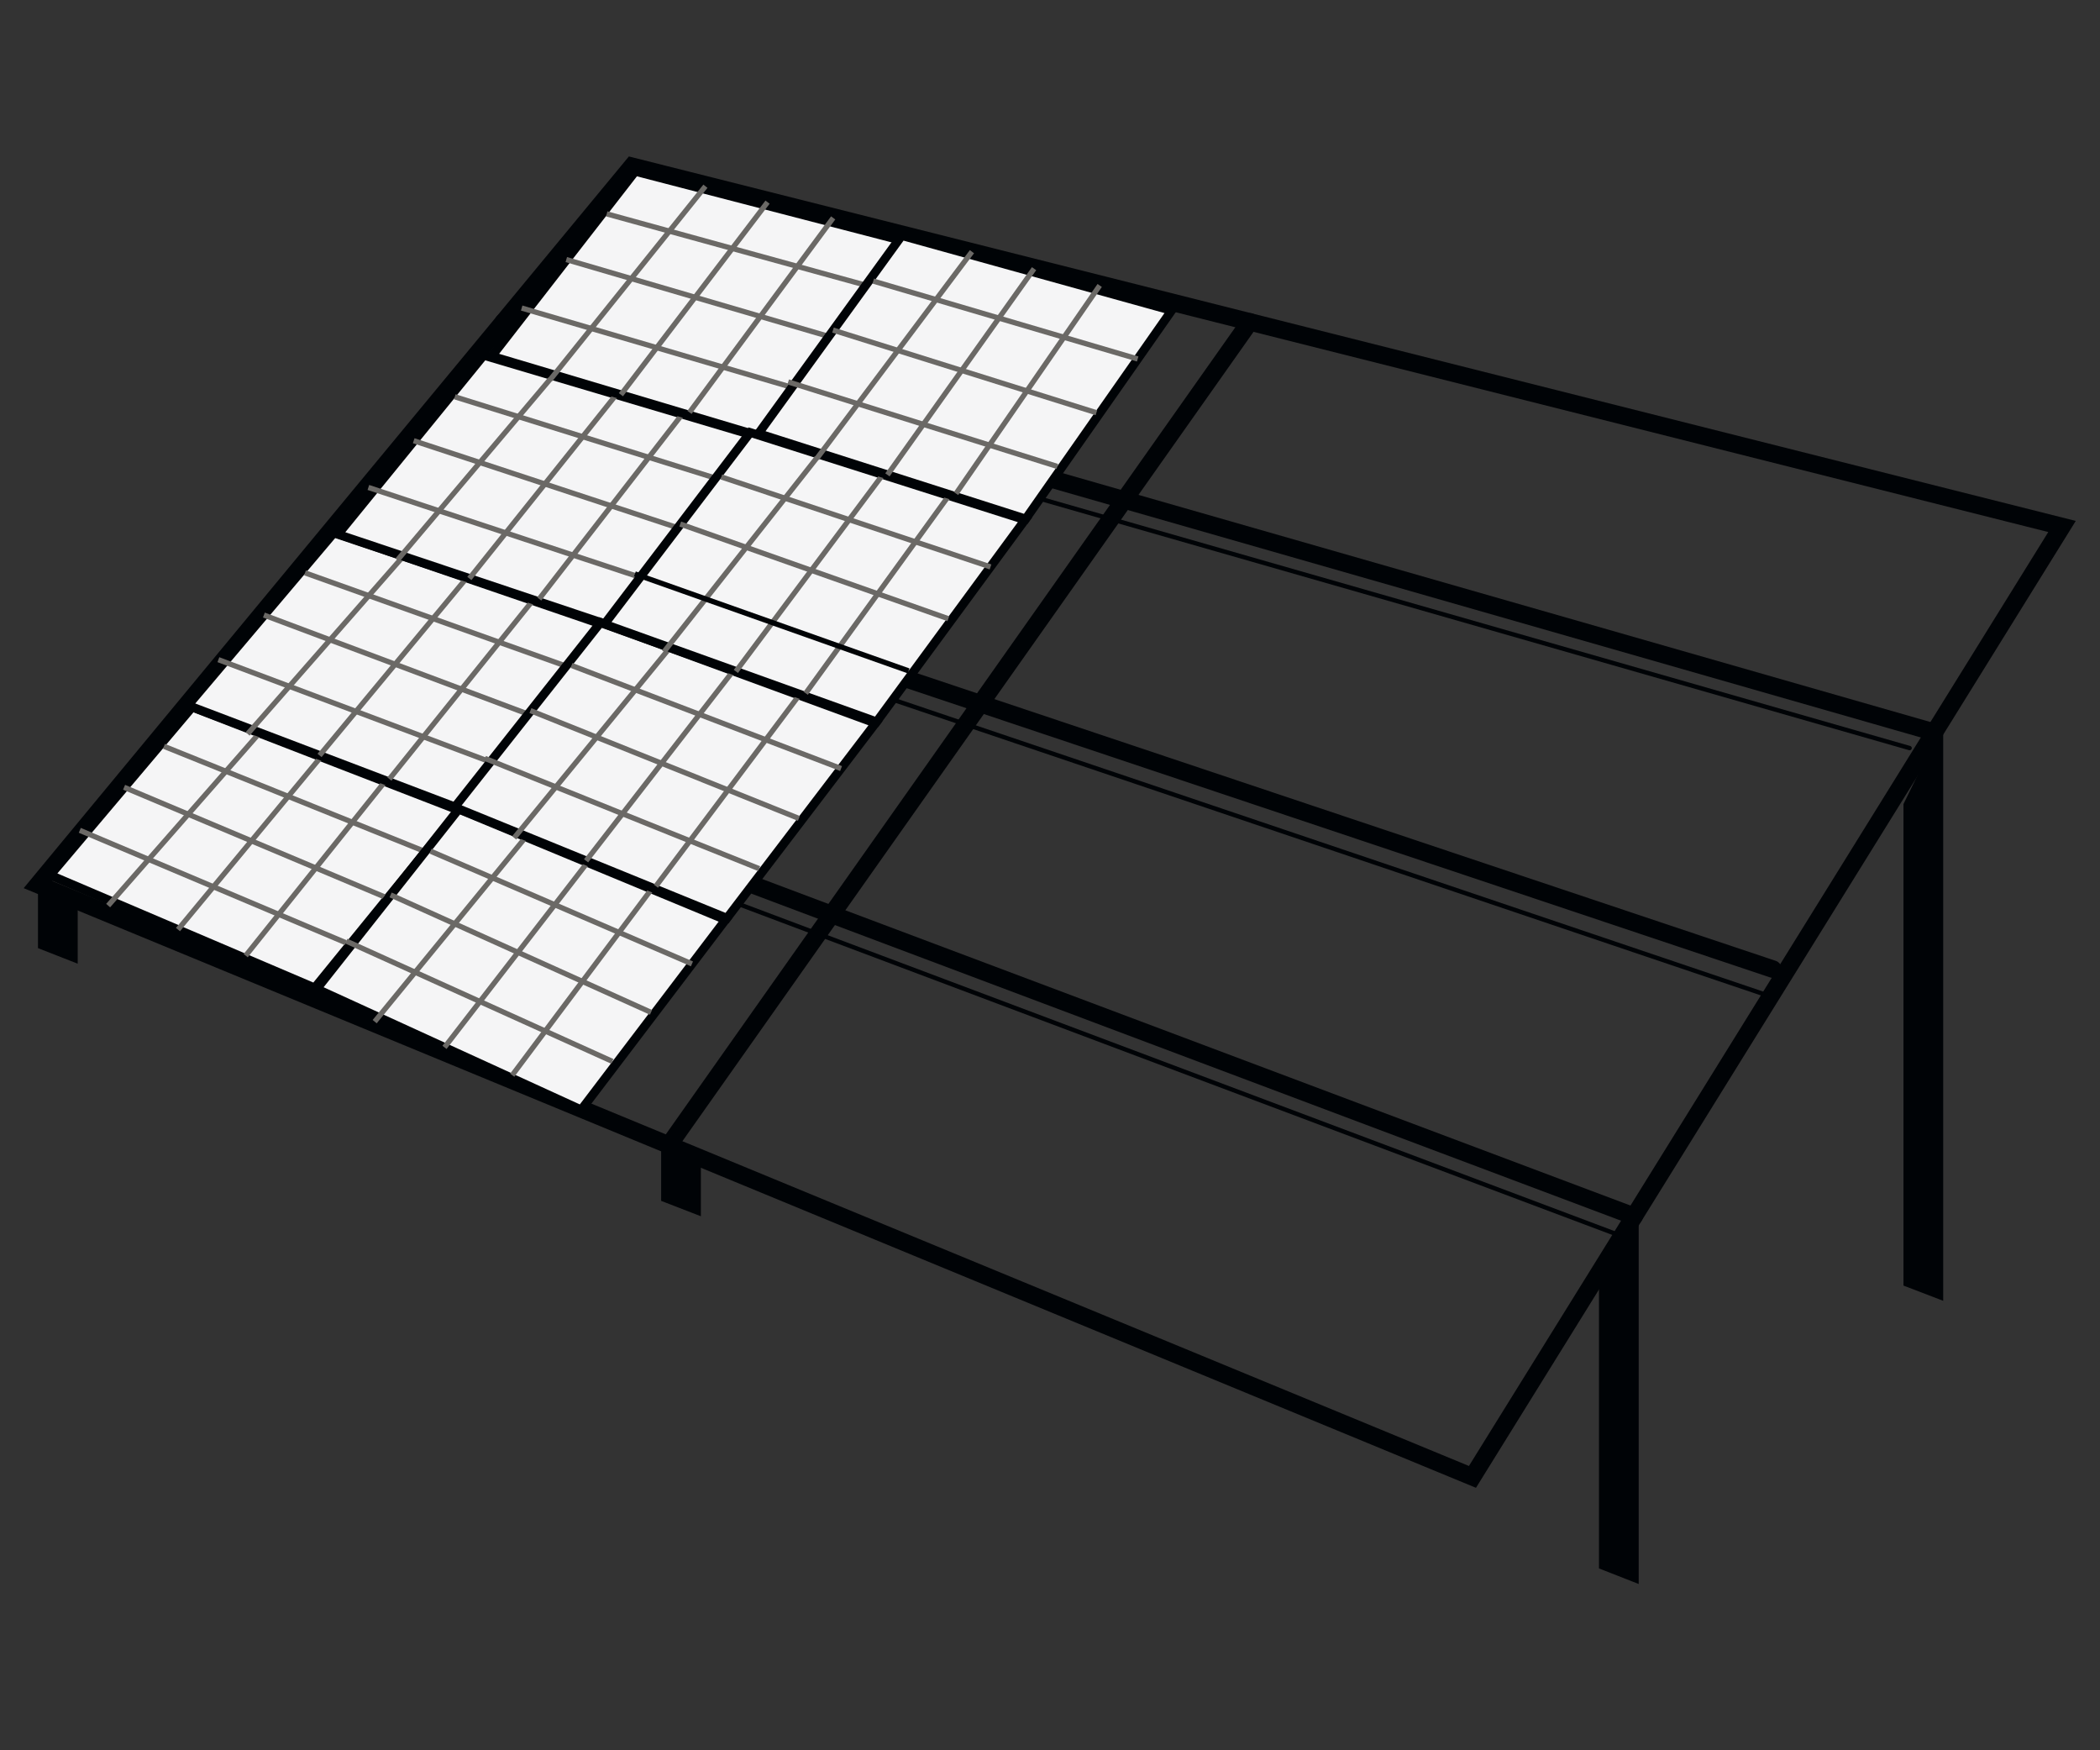 <svg id="Слой_1" data-name="Слой 1" xmlns="http://www.w3.org/2000/svg" viewBox="0 0 120 100"><rect x="0" y="0" width="120" height="100" fill="#333333" stroke="none"/><defs><style>.cls-1{fill:#000306;}.cls-2,.cls-3,.cls-5,.cls-6{fill:none;}.cls-2,.cls-3,.cls-4,.cls-6{stroke:#000306;}.cls-2,.cls-3{stroke-linecap:round;}.cls-2,.cls-3,.cls-4,.cls-5,.cls-6{stroke-miterlimit:10;}.cls-3{stroke-width:0.25px;}.cls-4{fill:#f5f5f6;stroke-width:0.5px;}.cls-5{stroke:#6b6966;}.cls-5,.cls-6{stroke-width:0.3px;}</style></defs><polygon class="cls-1" points="4.44 55.06 2.17 54.17 2.17 50.99 4.44 51.77 4.44 55.06"/><polygon class="cls-2" points="84.14 84.38 2.17 50.54 28.77 18.39 36.12 9.5 117.83 30.08 84.14 84.38"/><line class="cls-2" x1="110.2" y1="41.74" x2="28.77" y2="18.39"/><line class="cls-3" x1="109.12" y1="42.74" x2="27.68" y2="19.39"/><line class="cls-2" x1="101.31" y1="55.37" x2="21.26" y2="28.56"/><line class="cls-3" x1="100.89" y1="56.83" x2="20.19" y2="29.55"/><line class="cls-2" x1="93.38" y1="69.49" x2="12.34" y2="39.02"/><line class="cls-3" x1="92.63" y1="70.61" x2="11.59" y2="40.14"/><line class="cls-2" x1="38.22" y1="65.43" x2="71.42" y2="18.39"/><polygon class="cls-1" points="93.64 90.5 91.37 89.61 91.37 72.41 93.64 69.49 93.64 90.5"/><polygon class="cls-1" points="40.05 69.49 37.78 68.61 37.78 65.43 40.05 66.21 40.05 69.49"/><polygon class="cls-1" points="111.04 74.32 108.77 73.45 108.77 45.94 111.04 41.28 111.04 74.32"/><polygon class="cls-4" points="17.98 56.44 2.87 50 10.98 40.4 26.23 46.3 17.98 56.44"/><line class="cls-5" x1="9.37" y1="42.64" x2="24.31" y2="48.66"/><line class="cls-5" x1="14.94" y1="41.75" x2="6.18" y2="51.74"/><line class="cls-5" x1="18.46" y1="43.1" x2="10.17" y2="53.11"/><line class="cls-5" x1="22.16" y1="44.45" x2="14.04" y2="54.6"/><line class="cls-5" x1="7.09" y1="44.98" x2="21.97" y2="51.24"/><line class="cls-5" x1="4.56" y1="47.44" x2="19.76" y2="53.86"/><polygon class="cls-4" points="26.31 46.22 10.74 40.3 19.09 30.43 34.8 35.81 26.31 46.22"/><line class="cls-5" x1="17.43" y1="32.73" x2="32.83" y2="38.23"/><line class="cls-5" x1="23.17" y1="31.64" x2="14.15" y2="41.93"/><line class="cls-5" x1="26.79" y1="32.87" x2="18.26" y2="43.16"/><line class="cls-5" x1="30.61" y1="34.1" x2="22.25" y2="44.51"/><line class="cls-5" x1="15.08" y1="35.14" x2="30.42" y2="40.89"/><line class="cls-5" x1="12.48" y1="37.69" x2="28.15" y2="43.58"/><polygon class="cls-4" points="34.86 35.74 19.31 30.53 27.64 20.3 43.34 24.96 34.86 35.74"/><line class="cls-5" x1="25.99" y1="22.67" x2="41.37" y2="27.47"/><line class="cls-5" x1="31.72" y1="21.33" x2="22.71" y2="32"/><line class="cls-5" x1="35.34" y1="22.39" x2="26.82" y2="33.05"/><line class="cls-5" x1="39.16" y1="23.44" x2="30.81" y2="34.22"/><line class="cls-5" x1="23.64" y1="25.18" x2="38.96" y2="30.23"/><line class="cls-5" x1="21.05" y1="27.85" x2="36.69" y2="33.02"/><polygon class="cls-4" points="43.38 24.91 28.1 20.35 36.3 9.79 51.72 13.79 43.38 24.91"/><line class="cls-5" x1="34.67" y1="12.22" x2="49.78" y2="16.38"/><line class="cls-5" x1="40.31" y1="10.64" x2="31.45" y2="21.68"/><line class="cls-5" x1="43.86" y1="11.55" x2="35.48" y2="22.55"/><line class="cls-5" x1="47.61" y1="12.45" x2="39.4" y2="23.56"/><line class="cls-5" x1="32.36" y1="14.83" x2="47.42" y2="19.24"/><line class="cls-5" x1="29.81" y1="17.6" x2="45.18" y2="22.11"/><polygon class="cls-4" points="33.21 63.41 18.1 56.5 26.21 46.23 41.46 52.55 33.21 63.41"/><line class="cls-5" x1="24.6" y1="48.63" x2="39.54" y2="55.07"/><line class="cls-5" x1="30.17" y1="47.67" x2="21.41" y2="58.37"/><line class="cls-5" x1="33.69" y1="49.12" x2="25.4" y2="59.84"/><line class="cls-5" x1="37.4" y1="50.57" x2="29.27" y2="61.43"/><line class="cls-5" x1="22.32" y1="51.13" x2="37.2" y2="57.84"/><line class="cls-5" x1="19.79" y1="53.77" x2="34.99" y2="60.64"/><polygon class="cls-4" points="41.54 52.46 25.98 46.12 34.32 35.56 50.03 41.32 41.54 52.46"/><line class="cls-5" x1="32.66" y1="38.02" x2="48.06" y2="43.91"/><line class="cls-5" x1="38.4" y1="36.86" x2="29.38" y2="47.87"/><line class="cls-5" x1="42.02" y1="38.17" x2="33.49" y2="49.18"/><line class="cls-5" x1="45.84" y1="39.49" x2="37.48" y2="50.63"/><line class="cls-5" x1="30.31" y1="40.6" x2="45.65" y2="46.76"/><line class="cls-5" x1="27.71" y1="43.33" x2="43.38" y2="49.63"/><polygon class="cls-4" points="50.09 41.24 34.54 35.66 42.87 24.71 58.57 29.7 50.09 41.24"/><line class="cls-5" x1="41.22" y1="27.25" x2="56.6" y2="32.39"/><line class="cls-5" x1="46.95" y1="25.81" x2="37.94" y2="37.24"/><line class="cls-5" x1="50.57" y1="26.95" x2="42.05" y2="38.36"/><line class="cls-5" x1="54.39" y1="28.08" x2="46.04" y2="39.61"/><line class="cls-5" x1="38.87" y1="29.94" x2="54.19" y2="35.35"/><line class="cls-6" x1="36.28" y1="32.79" x2="51.92" y2="38.33"/><polygon class="cls-4" points="58.61 29.65 43.34 24.77 51.53 13.46 66.95 17.74 58.61 29.65"/><line class="cls-5" x1="49.9" y1="16.06" x2="65.01" y2="20.51"/><line class="cls-5" x1="55.54" y1="14.38" x2="46.68" y2="26.19"/><line class="cls-5" x1="59.09" y1="15.35" x2="50.71" y2="27.13"/><line class="cls-5" x1="62.84" y1="16.31" x2="54.63" y2="28.2"/><line class="cls-5" x1="47.6" y1="18.86" x2="62.65" y2="23.58"/><line class="cls-5" x1="45.04" y1="21.82" x2="60.42" y2="26.65"/></svg>